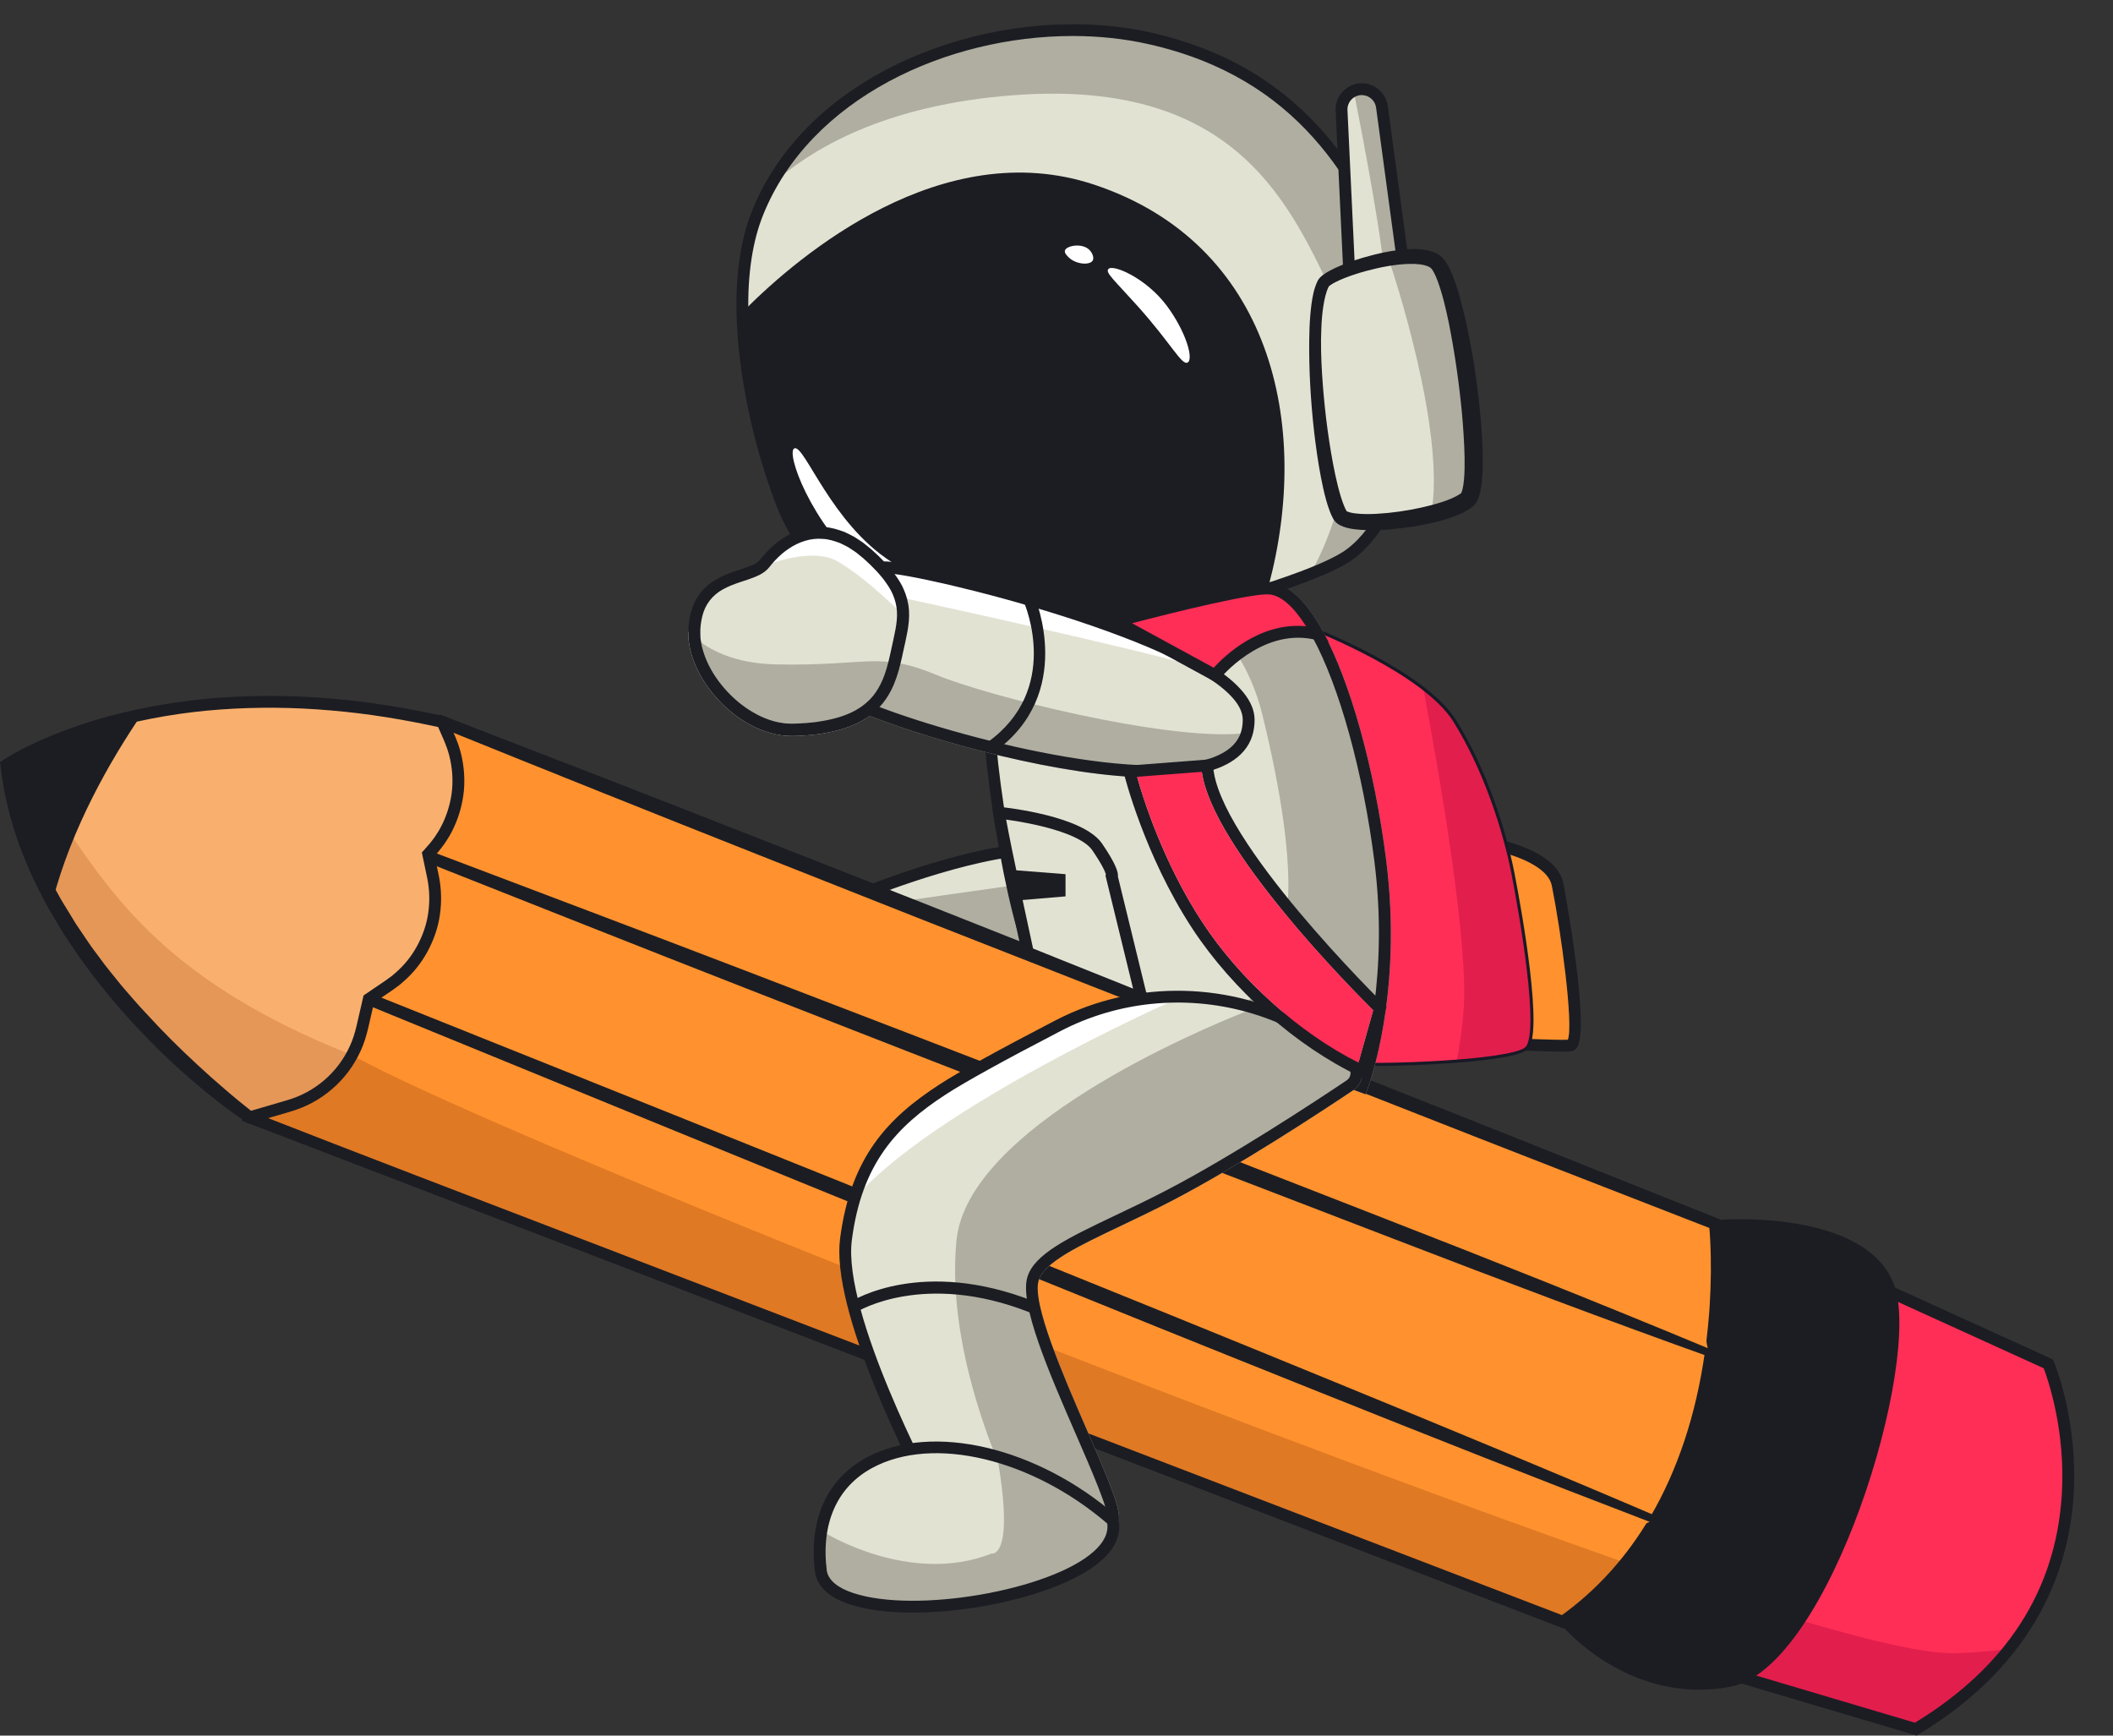 <?xml version="1.0" encoding="UTF-8"?>
<!DOCTYPE svg PUBLIC '-//W3C//DTD SVG 1.0//EN'
          'http://www.w3.org/TR/2001/REC-SVG-20010904/DTD/svg10.dtd'>
<svg height="1497.5" preserveAspectRatio="xMidYMid meet" version="1.0" viewBox="105.1 240.8 1823.1 1497.5" width="1823.1" xmlns="http://www.w3.org/2000/svg" xmlns:xlink="http://www.w3.org/1999/xlink" zoomAndPan="magnify"
><rect x="105.1" y="240.8" width="1823.1" height="1497.5" fill="#333333" stroke="none"/><g id="change1_1"
  ><path d="M854.79,1009.94c0,0,126.13-51.03,175.7-32.81c49.58,18.23,24.06,123.21,24.06,123.21l-133.42,5.1 L854.79,1009.94L854.79,1009.94z" fill="#e2e2d3"
  /></g
  ><g id="change2_1"
  ><path d="M862.67,1012.35l61.05,87.89l126.68-4.85c3.83-18.41,18.08-98.85-21.68-113.47 C987.54,966.79,888.07,1002.67,862.67,1012.35L862.67,1012.35z M918.53,1110.65l-71.58-103.05l5.92-2.4 c5.22-2.11,128.54-51.55,179.38-32.87c53.24,19.57,28.34,124.74,27.26,129.21l-0.91,3.75L918.53,1110.65L918.53,1110.65z" fill="#1c1d23"
  /></g
  ><g id="change3_1"
  ><path d="M889.5 1017.49L981.95 1004.37 990.54 1060.14 889.5 1017.49z" fill="#afaea0"
  /></g
  ><g id="change2_2"
  ><path d="M1457.82,1137.89c-12.11,0.48-51.48-1.5-65.09-2.21l-4.8-162.46c18.51,3.4,52.32,13.37,56.07,31.81 C1451.97,1044.36,1462.88,1125.33,1457.82,1137.89L1457.82,1137.89z M1454,1002.99c-6.49-31.95-68.05-40.52-70.67-40.86l-5.94-0.78 l5.41,184.03l4.69,0.27c2.12,0.1,45.9,2.52,65.57,2.52c2.96,0,5.37-0.07,7.01-0.2c2.11-0.14,4.05-1.26,5.48-3.1 C1477.68,1128.8,1454.24,1004.25,1454,1002.99L1454,1002.99z" fill="#1c1d23"
  /></g
  ><g id="change4_1"
  ><path d="M1457.82,1137.89c-12.11,0.48-51.48-1.5-65.09-2.21l-4.8-162.46c18.51,3.4,52.32,13.37,56.07,31.81 C1451.97,1044.36,1462.88,1125.33,1457.82,1137.89L1457.82,1137.89z" fill="#ff922e"
  /></g
  ><g id="change5_1"
  ><path d="M1422.12,1145.27c-5.67,5.38-31.87,8.98-60.22,11.16c-36.88,2.82-77.43,3.3-81.17,2.28 c-6.6-1.8-45.21-62.29-45.21-62.29l4.12-312.43c0,0,55.82,21.77,93.52,50.9c11.3,8.74,20.97,18.13,27.02,27.8 c26.23,41.98,43.01,94.48,50.29,131.67C1417.77,1031.53,1435.26,1132.85,1422.12,1145.27L1422.12,1145.27z" fill="#ff2e57"
  /></g
  ><g id="change6_1"
  ><path d="M1422.12,1145.27c-5.67,5.38-31.87,8.98-60.22,11.16c2.56-12.96,4.63-27.35,5.92-43.04 c4.74-57.53-20.37-202.47-34.67-278.51c11.3,8.74,20.97,18.13,27.02,27.8c26.23,41.98,43.01,94.48,50.29,131.67 C1417.77,1031.53,1435.26,1132.85,1422.12,1145.27L1422.12,1145.27z" fill="#e21e4d"
  /></g
  ><path d="M1239.62,783.97c0,0,94.3,36.75,120.55,78.72c26.24,41.97,43.01,94.46,50.3,131.65 c7.29,37.18,24.79,138.52,11.66,150.91c-13.12,12.39-134.8,15.24-141.39,13.45c-6.6-1.79-45.24-62.3-45.24-62.3L1239.62,783.97 L1239.62,783.97z" fill="none" stroke="#181926" stroke-miterlimit="10" stroke-width="2.658"
  /><g id="change5_2"
  ><path d="M1838.9,1663.37c-19.42,24.56-45.69,48.2-80.87,69.37l-193.89-57.6l20.04-59.88l95.57-285.37l192.66,87.7 C1872.41,1417.59,1928.24,1550.31,1838.9,1663.37L1838.9,1663.37z" fill="#ff2e57"
  /></g
  ><g id="change6_2"
  ><path d="M1838.9,1663.37c-19.42,24.56-45.69,48.2-80.87,69.37l-193.89-57.6l20.04-59.88 c98.83,32.69,173.99,52.7,207.61,51.98C1807.22,1666.9,1823.01,1665.54,1838.9,1663.37L1838.9,1663.37z" fill="#e21e4d"
  /></g
  ><g id="change2_3"
  ><path d="M1570.65,1671.74l186.67,55.45c78.85-48.05,121.46-114.11,126.68-196.38c3.52-55.39-12.03-100.06-15.58-109.43 l-185.62-84.51L1570.65,1671.74L1570.65,1671.74z M1758.74,1738.25l-201.12-59.72l119.09-355.65l199.63,90.87l0.77,1.85 c0.87,2.05,21.1,51,17.11,115.42c-3.69,59.59-29.85,143.71-133.56,206.06L1758.74,1738.25L1758.74,1738.25z" fill="#1c1d23"
  /></g
  ><g id="change2_4"
  ><path d="M1589.55,1293.25c0,0,124.97-9.64,149.76,55.97c24.78,65.61-55.41,330.98-141.44,347.02 c-86.03,16.04-143.1-50.77-143.1-50.77L1589.55,1293.25L1589.55,1293.25z" fill="#1c1d23"
  /></g
  ><g id="change4_2"
  ><path d="M1581.11,1408.41c-6.36,44.54-20.01,96.38-47.79,143.85c-19.13,32.62-44.99,63.18-79.78,87.84L320.59,1204.86 l35.59-84.3l47.49-112.51l63.96-111.08l19.16-33.27l1097.96,433.04C1584.75,1296.72,1590.22,1345.16,1581.11,1408.41 L1581.11,1408.41z" fill="#ff922e"
  /></g
  ><g id="change2_5"
  ><path d="M327.34,1201.99l1125.46,432.36c30.54-22.11,56.14-50.59,76.11-84.67c23.59-40.26,39.45-88.03,47.15-141.99l0,0 c7.65-53.04,4.89-95.89,3.91-107.37L489.01,870.05l-80.76,140.27L327.34,1201.99L327.34,1201.99z M1454.25,1645.85L313.84,1207.73 l85.41-202.24l85.31-148.17l1104.92,435.78l0.35,3.05c0.22,2,5.44,49.82-3.66,112.99l0,0c-7.9,55.27-24.2,104.29-48.45,145.7 c-21.19,36.15-48.52,66.25-81.23,89.44L1454.25,1645.85L1454.25,1645.85z" fill="#1c1d23"
  /></g
  ><g id="change4_3"
  ><path d="M1581.11,1408.41L474.16,979.7l-6.53-82.74l19.16-33.27l1097.96,433.04 C1584.75,1296.72,1590.22,1345.16,1581.11,1408.41L1581.11,1408.41z" fill="#ff922e"
  /></g
  ><g id="change2_6"
  ><path d="M1578.54,1404.01c-0.39-1.93-0.87-3.51-1.02-4.93c-0.19-1.52,0.04-2.47,0.3-5.15c0.49-4.59,1.04-9.17,1.4-13.78 c0.87-9.21,1.36-18.44,1.72-27.67c0.35-9.23,0.4-18.47,0.22-27.71c-0.19-9.2-0.61-18.54-1.49-27.48l0,0l3.19,4.17 c-91.65-35.7-183.35-71.25-274.86-107.31l-274.66-107.84l-137.33-53.92l-137.18-54.28c-91.45-36.21-182.74-72.8-273.93-109.68l0,0 l6.29-2.2l-19.15,33.27l0.66-2.95l6.53,82.74l0,0l-3.24-4.36c92.19,34.98,184.26,69.61,276.02,104.84 c91.78,35.29,183.4,70.35,274.95,105.99l274.68,107.16C1393.2,1328.55,1484.78,1364.98,1578.54,1404.01L1578.54,1404.01z M1583.68,1412.82c-90.73-32.42-183.64-67.45-276.6-103.29l-278.79-107.2c-92.93-35.81-185.81-72.2-278.52-108.37 c-92.73-36.22-185.16-73.05-277.46-109.52l-3.02-1.19l-0.23-3.16v0l-6.53-82.74l-0.12-1.58l0.79-1.37l19.15-33.27l2.2-3.82l4.1,1.62 l0,0c91.81,35.3,183.51,70.87,275.05,106.84l137.31,53.98l137.16,54.34l274.32,108.68c91.49,36.11,182.78,72.74,274.12,109.21 l2.89,1.15l0.32,3.03l0,0c0.95,9.64,1.35,18.95,1.54,28.42c0.18,9.43,0.13,18.86-0.22,28.28c-0.36,9.41-0.88,18.83-1.76,28.21 c-0.36,4.69-0.92,9.37-1.43,14.06c-0.19,1.97-0.64,5.64-1.43,8.74C1585.77,1407.07,1584.69,1410.11,1583.68,1412.82L1583.68,1412.82 z" fill="#1c1d23"
  /></g
  ><g id="change4_4"
  ><path d="M1533.3,1552.24c-7.44,12.69-15.91,25.11-25.58,36.95c-15.05,18.58-32.94,35.83-54.21,50.91L320.58,1204.84 l35.59-84.31l12.38-7.15l33.41-19.22L1533.3,1552.24L1533.3,1552.24z" fill="#ff922e"
  /></g
  ><g id="change7_1"
  ><path d="M1507.73,1589.19c-15.05,18.58-32.94,35.83-54.21,50.91L320.58,1204.84l35.59-84.31l12.38-7.15 c16.98,11.16,24.51,28.9,40.27,37.74C522.49,1214.88,1131.68,1457.22,1507.73,1589.19L1507.73,1589.19z" fill="#e07924"
  /></g
  ><g id="change2_7"
  ><path d="M1528.48,1553.9c-96.68-36.98-191.03-74.35-285.08-111.99c-94.08-37.59-187.75-75.39-281.33-113.43 c-187.15-76.05-374.38-152.65-562.02-229.56l4.46-0.31l-0.01,0l-45.78,26.36l2.15-2.44l-35.59,84.31l-2.87-6.75h0.01 c94.19,36.87,188.67,72.93,283.09,109.17l283.28,108.69l566.56,217.39l-4.79,0.6l0.01-0.01c15.95-11.31,30.64-24.38,43.75-38.89 c6.56-7.27,12.73-14.87,18.49-22.78c2.88-3.97,5.65-8,8.35-12.09l3.94-6.2c0.49-0.83,0.63-0.91,1.22-1.21 C1526.85,1554.53,1527.61,1554.32,1528.48,1553.9L1528.48,1553.9z M1538.14,1550.61c-0.41,1.72-0.94,3.64-1.7,5.55 c-0.71,1.84-1.83,3.91-2.64,5.18l-4.08,6.41c-2.78,4.24-5.65,8.41-8.63,12.51c-5.98,8.19-12.37,16.09-19.18,23.61 c-13.6,15.07-28.86,28.64-45.42,40.39v0.01l-2.19,1.59l-2.6-0.99L885.32,1427l-283.19-108.93 c-94.4-36.29-188.73-72.76-283.37-108.45l-0.01-0.01l-4.93-1.87l2.06-4.87l35.59-84.31l0.67-1.58l1.49-0.86l45.78-26.36l0.01,0 l2.14-1.24l2.32,0.93c189.47,75.78,379.35,151.87,569.32,228.51c94.98,38.32,189.87,76.86,284.36,115.61 C1352.05,1472.28,1446.26,1511.26,1538.14,1550.61L1538.14,1550.61z" fill="#1c1d23"
  /></g
  ><g id="change8_1"
  ><path d="M478.72,997.48c7.52,35.93-7.42,72.84-37.83,93.42l-17.59,11.94l-5.89,25.58c-0.95,4.12-2.18,8.13-3.64,12.01 c-10.04,26.2-31.78,46.54-59.16,54.51l-34.02,9.93c0,0-105.54-73.63-167.7-183.18c-0.75-1.36-1.53-2.72-2.28-4.08 c0-0.03,0-0.03,0-0.03c-1.91-3.44-3.78-6.87-5.58-10.38c-16.98-32.83-29.67-68.59-34.43-106.32c0,0,2.14-1.5,6.43-3.98 c11.7-6.77,39.16-21.03,81.38-32.66c8.95-2.48,18.58-4.83,28.89-6.97c7.08-1.5,14.43-2.86,22.11-4.08 c60.59-9.76,140.24-11.36,237.37,10.51l6.29,14.42c14.36,32.87,7.89,71.11-16.43,97.47l-2.04,2.25L478.72,997.48L478.72,997.48z" fill="#f9b06e"
  /></g
  ><g id="change9_1"
  ><path d="M408.83,1151.13c-10.04,26.2-26.84,35.85-54.22,43.82l-34.02,9.93c0,0-105.54-73.63-167.7-183.18 c-0.75-1.36-1.53-2.72-2.28-4.08c0-0.03,0-0.03,0-0.03c-1.91-3.44-3.78-6.87-5.58-10.38c-16.98-32.83-29.67-68.59-34.43-106.32 c0,0,2.14-1.5,6.43-3.98C183.78,964.54,198.22,1067.73,408.83,1151.13L408.83,1151.13z" fill="#e59757"
  /></g
  ><g id="change2_8"
  ><path d="M473.72,998.51l-4.12-19.63l-0.54-2.56l1.76-1.92c3.53-3.85,6.52-7.37,9.36-11.39 c1.39-1.98,2.62-4.08,3.92-6.13c1.1-2.16,2.37-4.24,3.33-6.46c4.08-8.79,6.69-18.27,7.68-27.92c0.9-9.66,0.15-19.46-2.18-28.87 c-0.48-2.38-1.38-4.65-2.04-6.98c-0.8-2.29-1.74-4.51-2.63-6.8l-6.17-14.13l3.56,2.94c-31.25-6.91-62.89-12.17-94.76-14.84 c-31.85-2.82-63.91-3.14-95.75-0.83c-31.87,2.25-63.42,7.68-94.22,15.87c-15.4,4.11-30.5,9.23-45.25,15.13 c-7.36,3-14.63,6.19-21.73,9.68c-7.03,3.48-14.2,7.31-20.45,11.39l2.17-4.84l0,0.02c2.87,20.09,8.06,39.82,15.06,58.87 c3.46,9.54,7.34,18.94,11.64,28.15c4.26,9.23,9.03,18.24,13.98,27.11l0.81,1.45l0.01,1.73l0,0.03l-0.81-3.16 c2.54,4.63,5.38,8.97,8.09,13.45c2.82,4.4,5.26,9,8.3,13.28l8.8,13c2.87,4.38,6.18,8.46,9.25,12.7c6.1,8.52,12.9,16.52,19.45,24.71 c6.9,7.9,13.63,15.96,20.89,23.55c14.13,15.53,29.07,30.35,44.53,44.61l11.66,10.62l11.91,10.35c7.92,6.88,16.14,13.58,24.27,19.96 l-4.35-0.71h0l18.91-5.52l9.46-2.76c3.17-0.91,6.34-1.84,9.21-2.82c11.76-3.93,22.57-10.54,31.53-19.11 c8.98-8.55,15.99-19.12,20.51-30.65c2.26-5.82,3.68-11.66,5.14-18.22l4.42-19.2l0.45-1.95l1.66-1.13l13.26-9 c2.2-1.5,4.49-3,6.44-4.49l3.05-2.23l2.87-2.45c7.64-6.56,14.1-14.51,18.89-23.38c4.81-8.84,8.23-18.49,9.62-28.48 C476.01,1018.6,475.73,1008.39,473.72,998.51L473.72,998.51z M483.71,996.42c2.26,11.05,2.58,22.5,0.94,33.66 c-1.56,11.18-5.38,21.99-10.77,31.89c-5.37,9.92-12.6,18.83-21.15,26.18l-3.22,2.74l-3.41,2.5c-2.3,1.74-4.48,3.16-6.69,4.67 l-13.25,9l2.11-3.08l-4.42,19.2c-1.38,6.25-3.06,13.21-5.58,19.64c-5.06,12.91-12.91,24.74-22.96,34.31 c-10.02,9.58-22.14,17-35.3,21.4c-3.35,1.15-6.49,2.05-9.63,2.96l-9.45,2.75l-18.91,5.52h0l-2.29,0.67l-2.07-1.38 c-18.02-12.04-34.65-25.39-50.82-39.5c-16.14-14.09-31.4-29.19-46.03-44.88c-7.37-7.79-14.22-16.08-21.23-24.2 c-6.66-8.42-13.57-16.65-19.79-25.43c-3.13-4.37-6.49-8.57-9.42-13.09l-8.97-13.42c-3.06-4.42-5.65-9.19-8.45-13.79 c-2.71-4.66-5.59-9.25-8.08-13.98l-0.83-1.57l0.01-1.6v-0.03l0.82,3.18c-4.97-9.27-9.73-18.63-13.98-28.26 c-4.28-9.61-8.18-19.4-11.54-29.38c-6.67-19.98-11.46-40.63-13.81-61.58l0-0.02l-0.4-3.16l2.57-1.68 c7.24-4.73,14.34-8.46,21.73-12.14c7.36-3.62,14.85-6.91,22.41-9.99c15.16-6.06,30.65-11.31,46.38-15.51 c31.49-8.38,63.72-13.92,96.16-16.21c32.44-2.36,65.04-2.03,97.39,0.84c32.37,2.72,64.46,8.05,96.12,15.05l2.52,0.56l1.04,2.38 l6.17,14.13c0.98,2.49,2.04,5.02,2.94,7.57c0.75,2.61,1.74,5.15,2.29,7.81c2.61,10.54,3.44,21.52,2.43,32.33 c-1.11,10.8-4.02,21.41-8.6,31.26c-4.42,9.86-11.17,18.9-18.3,26.52l1.22-4.48L483.71,996.42L483.71,996.42z" fill="#1c1d23"
  /></g
  ><g id="change2_9"
  ><path d="M227.29,857.26c-27.46,40.35-60.29,97.68-76.69,160.31c-1.9-3.44-3.78-6.87-5.58-10.38 c-16.98-32.83-29.67-68.59-34.43-106.32c0,0,30.14-20.75,87.81-36.64C207.35,861.75,216.98,859.4,227.29,857.26L227.29,857.26z" fill="#1c1d23"
  /></g
  ><g id="change1_2"
  ><path d="M1280.31,1178.45c0,0-89.31-31.75-124.28-49.24c-35.01-17.49-158.95-64.17-158.95-64.17 c-16.02-20.41-45.18-191-38.04-233.29c3.61-21.26,54.44-43.24,109.28-59.27c54.33-15.92,112.59-26.03,132.9-23.85 c14.02,1.53,27.86,16.09,40.62,39.23c24.32,44.26,44.6,119.89,54.16,195.53C1310.59,1098.59,1280.31,1178.45,1280.31,1178.45 L1280.31,1178.45z" fill="#e2e2d3"
  /></g
  ><g id="change3_2"
  ><path d="M1285.08,1180.25l-1.77,4.69l-4.69-1.71c-3.67-1.29-90.02-32.04-124.86-49.46c-1.46-0.75-3.13-1.53-4.9-2.38 c1.63-0.82,3.5-1.84,5.48-3.03c1.56-0.95,3.27-2.01,5-3.2c17.62-12.01,42.8-37.05,54.03-85.91c10.1-44.02-4.42-122.11-19.36-182.8 c-9.29-37.73-30.59-70.9-60.12-94.89c-1.73-1.39-3.5-2.79-5.27-4.12c-1.87-1.39-3.74-2.76-5.65-4.08 c34.33-7.35,64.58-11.33,78.79-9.8c15.17,1.67,30.14,15.72,44.53,41.85c23.89,43.45,44.88,119.04,54.78,197.33 C1315.67,1097.88,1286.34,1176.95,1285.08,1180.25L1285.08,1180.25z" fill="#afaea0"
  /></g
  ><g id="change2_10"
  ><path d="M1159.34,1125.16c-0.34-0.17-0.68-0.34-1.02-0.51c-33.21-16.6-143.3-58.28-157.97-63.83 c-14.97-23.3-43.38-186.1-36.27-228.22c2.69-15.79,43.17-36.95,105.67-55.22c21.3-6.23,43.68-11.7,64.13-15.82 c29.46-5.95,54.84-9.15,66.79-7.86c11.5,1.26,24.2,13.92,36.71,36.61c23.27,42.39,43.82,116.63,53.55,193.72 c12.27,96.83-7.79,169.12-13.78,187.83C1258.27,1165.07,1189.51,1140.03,1159.34,1125.16L1159.34,1125.16z M1301.07,982.75 c-9.9-78.28-30.89-153.88-54.78-197.33c-14.39-26.13-29.36-40.18-44.53-41.85c-14.22-1.53-44.47,2.45-78.79,9.8 c-18.13,3.91-37.42,8.74-56.07,14.22c-49.03,14.32-108.39,36.95-112.89,63.32c-7.08,41.81,21.4,214.82,39.06,237.31l0.88,1.12 l1.33,0.48c1.16,0.44,113.77,42.9,153.58,61.58c1.77,0.85,3.44,1.63,4.9,2.38c34.84,17.42,121.19,48.18,124.86,49.46l4.69,1.71 l1.77-4.69C1286.34,1176.95,1315.67,1097.88,1301.07,982.75L1301.07,982.75z" fill="#1c1d23"
  /></g
  ><g id="change1_3"
  ><path d="M967.06,942.07c0,0,69.41,7.12,84.72,29.51c15.31,22.4,12.64,25.68,12.64,25.68l25.63,104.98l-98.02-39.29 C992.03,1062.95,970.09,963.1,967.06,942.07L967.06,942.07z" fill="#e2e2d3"
  /></g
  ><g id="change2_11"
  ><path d="M975.77 991.24L1024.44 995.07 1024.44 1014.21 985.62 1017.49 975.77 991.24z" fill="#1c1d23"
  /></g
  ><g id="change2_12"
  ><path d="M996.44,1059.22l86.3,34.59l-23.88-97.81l0.46-0.56c-0.55-2.03-2.76-7.82-11.76-20.98 c-10.28-15.04-52.36-23.54-74.36-26.51C977.99,974.63,993.27,1044.73,996.44,1059.22L996.44,1059.22z M1097.36,1110.67 l-109.74-43.99l-0.58-2.64c-0.9-4.08-22.02-100.28-25.04-121.25l-0.93-6.47l6.5,0.67c7.35,0.75,72.23,8.04,88.41,31.71 c11.44,16.74,14.1,24.45,13.69,28.57L1097.36,1110.67L1097.36,1110.67z" fill="#1c1d23"
  /></g
  ><g id="change1_4"
  ><path d="M1275.46,1166.74c0,3.98-1.87,7.97-5.55,10.41c-28.89,19.39-99.08,65.5-155.83,95.06 c-58.76,30.62-110.1,47.63-117.65,71.81c-11.5,36.84,75.32,190.43,68.72,208.62c-6.63,18.21-149.83-10.38-155.65-21.53 c0,0-83.18-153.98-74.51-221.05c1.7-12.96,4.18-24.7,7.42-35.35c13.54-44.44,40.11-70.6,75.77-93.8 c19.39-12.59,58.62-33.75,99.75-55.12c27.8-14.42,57.6-22.59,87.61-24.7c59.33-4.25,119.34,15.11,165.69,56.27 C1274.06,1159.9,1275.46,1163.34,1275.46,1166.74L1275.46,1166.74z" fill="#e2e2d3"
  /></g
  ><g id="change10_1"
  ><path d="M1114.39,1105.43c0,0-202.74,90.16-271.97,169.3c13.54-44.44,40.11-70.6,75.77-93.8 c19.39-12.59,58.62-33.75,99.75-55.12c27.8-14.42,57.6-22.59,87.61-24.7C1110.96,1103.73,1114.39,1105.43,1114.39,1105.43 L1114.39,1105.43z" fill="#fff"
  /></g
  ><g id="change3_3"
  ><path d="M1280.53,1167.96c-0.37,5.48-3.21,10.38-7.76,13.43c-27.94,18.76-99.08,65.53-156.3,95.33 c-15.65,8.13-31.03,15.46-44.6,21.91c-36.68,17.46-65.66,31.24-70.56,46.92c-6.09,19.49,21.43,82.71,41.51,128.88 c21.77,50.02,30.31,71.24,27.15,79.96c-2.59,7.07-12.79,8.54-20.28,9.04c-2.11,0.14-4.42,0.21-6.94,0.21 c-30.89,0-90.4-10.21-120.2-20.52c3.84-0.75,7.59-1.32,11.23-1.8c5.38-0.68,10.51-1.16,15.31-1.43c20.18-1.16,34.43,0.75,34.43,0.75 s-63.72-120.62-53.21-229.34c9.46-97.81,209.34-181.72,249.51-197.64c4.53-1.8,7.02-2.72,7.02-2.72c1.66,0.24,3.36,0.51,5.1,0.82 c0,0.03,0.04,0.03,0.07,0c13.5,2.55,28.47,7.59,43.27,13.71c13.92,7.86,27.16,17.25,39.37,28.1 C1278.76,1157.25,1280.9,1162.49,1280.53,1167.96L1280.53,1167.96z" fill="#afaea0"
  /></g
  ><g id="change2_13"
  ><path d="M1267.05,1172.93c-27.76,18.65-98.52,65.19-155.31,94.76c-15.48,8.06-30.76,15.34-44.26,21.74 c-40.45,19.26-69.71,33.17-75.9,53.07c-7.21,23.18,18.85,83.12,41.88,136.02c12.79,29.37,28.68,65.94,27.01,72.13 c0,0.04-2.11,2.3-14.26,2.75c-25.14,0.89-67.09-6.29-97.13-13.5c-18.41-4.42-32.36-8.88-35.21-11.47 c-3.98-7.38-82.03-154.32-73.79-217.68c8.54-66.07,38.55-97.98,80.91-125.54c16.71-10.85,50.11-29.33,99.31-54.88 c49.88-25.89,107.1-30.93,159.52-16.67c32.06,8.74,62.34,24.7,88.02,47.53c1.73,1.56,2.66,3.78,2.48,6.09 C1270.18,1169.56,1268.99,1171.64,1267.05,1172.93L1267.05,1172.93z M1274.64,1153.57c-12.21-10.85-25.45-20.24-39.37-28.1 c-66.82-37.66-150.1-40.32-219.68-4.19c-49.47,25.69-83.18,44.33-100.16,55.39c-44.77,29.1-76.41,62.81-85.5,132.76 c-0.44,3.5-0.68,7.24-0.68,11.16c0,71.85,72.5,206.95,75.77,212.98c1.63,3,8.06,6.26,17.52,9.56c29.8,10.31,89.31,20.52,120.2,20.52 c2.52,0,4.83-0.07,6.94-0.21c7.48-0.5,17.69-1.98,20.28-9.04c3.16-8.72-5.38-29.94-27.15-79.96 c-20.07-46.17-47.6-109.38-41.51-128.88c4.9-15.68,33.89-29.46,70.56-46.92c13.57-6.46,28.95-13.78,44.6-21.91 c57.22-29.8,128.36-76.58,156.3-95.33c4.55-3.05,7.38-7.96,7.76-13.43C1280.9,1162.49,1278.76,1157.25,1274.64,1153.57 L1274.64,1153.57z" fill="#1c1d23"
  /></g
  ><g id="change1_5"
  ><path d="M852.62,1623.55c-21.47-4.32-36.47-12.79-39.16-26.2c-1.63-12.55-1.57-23.99,0.03-34.36 c9.76-63.82,76.55-86.42,150.28-66c0.65,0.18,1.26,0.34,1.91,0.55c33.38,9.52,68.08,27.86,99.48,55.11 C1076.36,1603.99,926.38,1638.28,852.62,1623.55L852.62,1623.55z" fill="#e2e2d3"
  /></g
  ><g id="change3_4"
  ><path d="M852.62,1623.55c-21.47-4.32-36.47-12.79-39.16-26.2c-1.63-12.55-1.57-23.99,0.03-34.36l3.91,0.66 c0,0,73.25,45.28,143.23,17.59c0,0,19.6,4.73,5.78-78.18c-0.34-1.94-0.58-3.78-0.75-5.51c33.38,9.52,68.08,27.86,99.48,55.11 C1076.36,1603.99,926.38,1638.28,852.62,1623.55L852.62,1623.55z" fill="#afaea0"
  /></g
  ><g id="change2_14"
  ><path d="M818.51,1596.51c1.69,8.01,9.39,14.34,22.89,18.83c53.76,17.83,170.13-2.35,207.51-36 c8.76-7.89,12.63-15.95,11.53-24.01c-65.31-55.95-150.24-76.19-202.53-48.1C827.19,1523.73,813.2,1555.43,818.51,1596.51 L818.51,1596.51z M892.83,1632.2c-20.76,0-39.79-2.25-54.64-7.17c-17.33-5.76-27.33-14.72-29.72-26.68l-0.06-0.34 c-5.96-45.67,9.9-81.09,44.67-99.78c56.24-30.21,146.84-8.95,215.41,50.57l1.28,1.1l0.36,1.66c1.87,8.54,0.89,21.61-14.39,35.37 C1025.97,1613.72,952.34,1632.2,892.83,1632.2L892.83,1632.2z" fill="#1c1d23"
  /></g
  ><g id="change2_15"
  ><path d="M993.33,1373.09c-91.18-35.87-148.26-0.81-148.83-0.44l-5.49-8.61c2.47-1.58,61.74-38.33,158.06-0.44 L993.33,1373.09L993.33,1373.09z" fill="#1c1d23"
  /></g
  ><g id="change1_6"
  ><path d="M1265.17,722.14c-7.35,4.46-17.55,9.19-29.8,13.98c-11.26,4.49-24.25,9.01-38.41,13.57 c-79.31,25.48-194.47,50.97-238.63,58.31c-60.59,10.07-151.5-63.14-178-131.33c-17.25-44.43-33.51-107.61-34.63-166.16 c-0.65-31.3,3.06-61.27,13.17-86.35c3.23-8.03,6.97-15.82,11.19-23.27c58.79-104.72,206.96-154.09,327.19-126.97 c128.81,29.02,179.33,116.94,215.88,203.28C1350.61,565.6,1316.92,690.56,1265.17,722.14L1265.17,722.14z" fill="#e2e2d3"
  /></g
  ><g id="change3_5"
  ><path d="M1265.17,722.14c-7.35,4.46-17.55,9.19-29.8,13.98c28.17-46.92,58.56-162.32,22.11-236.86 c-38.54-78.8-82.47-190.63-276.7-176.41C868,331.12,803.94,369.84,770.05,400.9c58.79-104.72,206.96-154.09,327.19-126.97 c128.81,29.02,179.33,116.94,215.88,203.28C1350.61,565.6,1316.92,690.56,1265.17,722.14L1265.17,722.14z" fill="#afaea0"
  /></g
  ><g id="change2_16"
  ><path d="M1030.55,271.86c-108.08,0-226.28,53.42-266.95,154.22c-9.18,22.71-13.5,51.08-12.83,84.33 c0.98,50.13,13.8,111.59,34.3,164.42c25.01,64.32,113.14,138,172.43,128.13c42.49-7.07,158.32-32.54,237.91-58.12 c31.8-10.22,54.38-19.33,67.1-27.08c49.95-30.43,81.79-153.95,45.91-238.57c-34.54-81.54-82.27-170.99-212.31-200.29 C1075.24,274.19,1053.11,271.86,1030.55,271.86L1030.55,271.86z M946.33,814.06c-63.91,0-145.9-71.57-170.77-135.53 c-20.92-53.88-34-116.65-34.99-167.91c-0.7-34.64,3.87-64.37,13.57-88.35c51.09-126.64,219.24-181.51,344.22-153.31 c128.35,28.93,181.33,116.23,219.47,206.27c38.32,90.38,4.31,218.17-50.02,251.26v0c-13.4,8.16-36.71,17.61-69.28,28.07 c-80.07,25.74-196.61,51.36-239.36,58.47C955,813.72,950.71,814.06,946.33,814.06L946.33,814.06z" fill="#1c1d23"
  /></g
  ><g id="change1_7"
  ><path d="M1301.11,492.83c-0.11,0-0.23,0.03-0.34,0.03l-12.28,1.23c-9.97,0.99-18.74-6.6-19.22-16.6l-6.67-141.4 c-0.34-7.52,4.08-14.05,10.45-16.84c2.55-1.16,5.38-1.67,8.34-1.46c4.11,0.31,7.85,2.04,10.68,4.7c2.85,2.69,4.8,6.29,5.37,10.41 l18.95,140.21C1317.71,482.82,1310.8,491.7,1301.11,492.83L1301.11,492.83z" fill="#e2e2d3"
  /></g
  ><g id="change3_6"
  ><path d="M1301.11,492.83c-2.11-39.5-19.19-129.01-28.07-173.58c2.55-1.16,5.38-1.67,8.34-1.46 c4.11,0.31,7.85,2.04,10.68,4.7c2.85,2.69,4.8,6.29,5.37,10.41l18.95,140.21C1317.71,482.82,1310.8,491.7,1301.11,492.83 L1301.11,492.83z" fill="#afaea0"
  /></g
  ><g id="change2_17"
  ><path d="M1280.09,322.85c-3.23,0-6.34,1.26-8.66,3.52c-2.54,2.48-3.91,5.93-3.73,9.47l6.67,141.41 c0.16,3.43,1.68,6.55,4.28,8.8c2.6,2.25,5.93,3.3,9.33,2.96l12.29-1.21c3.38-0.33,6.41-1.99,8.52-4.65 c2.11-2.67,3.02-5.99,2.56-9.35l-18.97-140.19c-0.78-5.78-5.57-10.28-11.38-10.71C1280.69,322.86,1280.39,322.85,1280.09,322.85 L1280.09,322.85z M1286.7,499.27c-5.41,0-10.57-1.92-14.73-5.51c-4.73-4.09-7.5-9.79-7.79-16.04l-6.68-141.41 c-0.3-6.45,2.18-12.74,6.81-17.26c4.62-4.51,10.99-6.82,17.42-6.36c10.6,0.77,19.34,8.98,20.76,19.52l18.97,140.19 c0.83,6.14-0.83,12.19-4.67,17.05s-9.35,7.87-15.51,8.48l-12.29,1.21C1288.21,499.23,1287.45,499.27,1286.7,499.27L1286.7,499.27z" fill="#1c1d23"
  /></g
  ><g id="change2_18"
  ><path d="M1199.53,746.78c-79.31,25.49-194.48,50.95-238.63,58.29c-60.61,10.09-151.51-63.13-178.02-131.32 c-17.24-44.43-33.51-107.59-34.65-166.16c46.59-46.59,169.93-151.15,301.05-107.43C1201.53,450.92,1237.17,606.51,1199.53,746.78 L1199.53,746.78z" fill="#1c1d23"
  /></g
  ><g id="change10_2"
  ><path d="M790.66,627.59c-8.07,2.27,13.44,64.89,62.69,106.82c55.58,47.32,136.38,47.26,137.14,36.49 c1.1-15.67-55.72-6.27-116.53-45.45C822.24,692.13,799.57,625.08,790.66,627.59L790.66,627.59z" fill="#fff"
  /></g
  ><g id="change1_8"
  ><path d="M1182.43,861.35c1.46,86.08-230.97,28.75-323.41-6.94c-54.33-20.96-28.75-125.03,10.89-124.08 c1.09,0.03,2.59,0.17,4.46,0.41c34.46,4.19,197.8,41.68,271.67,87.71C1168.11,832.2,1182.16,846.73,1182.43,861.35L1182.43,861.35z" fill="#e2e2d3"
  /></g
  ><g id="change10_3"
  ><path d="M1146.03,818.45c-47.39-15.31-264.01-62.23-264.01-62.23c-6.19-7.08-7.89-17.01-7.66-25.48 C908.83,734.93,1072.17,772.42,1146.03,818.45L1146.03,818.45z" fill="#fff"
  /></g
  ><g id="change3_7"
  ><path d="M1186.48,872.14c-2.18,9.9-7.82,18.07-16.8,24.33c-15.51,10.85-40.11,15.21-69.17,15.21 c-78.42,0-189.47-31.67-243.33-52.5c-0.65-0.24-1.26-0.51-1.87-0.75c-2.14,1.6-4.35,3.03-6.67,4.35 c-10.75,5.95-22.52,9.05-34.12,10.89l-4.35,0.68l-4.39,0.44c-2.89,0.27-5.82,0.61-8.71,0.68c-2.96,0.1-5.78,0.37-8.81,0.31 c-3.1-0.2-6.23-0.1-9.25-0.65c-12.25-1.77-23.61-6.7-33.65-13.23c-10.04-6.53-18.85-14.73-26.27-24.09 c-7.38-9.32-13.44-19.87-17.05-31.54c-0.88-2.92-1.73-5.85-2.14-8.95c-0.24-1.5-0.51-3.03-0.71-4.56l-0.17-4.7 c-0.04-0.78-0.04-1.56-0.04-2.35c1.6,1.6,3.33,3.27,5.24,4.9c1.8,1.53,3.78,3.1,5.89,4.59c13.91,9.9,34.53,18.2,64.64,18.85 c20.24,0.44,35.96-0.14,49.03-0.88c1.77-0.1,3.47-0.2,5.14-0.31c1.74-0.1,3.44-0.2,5.1-0.31c14.66-0.95,26.03-1.77,37.59-0.71 c1.74,0.17,3.5,0.37,5.27,0.61c1.7,0.24,3.4,0.51,5.14,0.85c8.95,1.67,18.64,4.66,30.52,9.63c44.3,18.58,197.36,56.61,262.85,50.83 c1.94-0.2,3.78-0.41,5.55-0.65C1182.88,872.85,1184.75,872.55,1186.48,872.14L1186.48,872.14z" fill="#afaea0"
  /></g
  ><g id="change2_19"
  ><path d="M1175.39,873.77c-2.11,5.68-5.95,10.44-11.56,14.36c-49.88,34.84-220.6-7.28-299.91-37.29 c-1.02-0.41-2.04-0.82-3.06-1.19c-0.75-0.27-1.46-0.58-2.18-0.92c-1.74-0.78-3.37-1.67-4.93-2.65 c-11.67-7.38-17.62-19.9-19.73-33.51c-1.67-10.41-1.05-21.47,0.92-31.3c4.56-22.97,16.4-40.79,28.99-44.91 c1.8-0.61,3.61-0.92,5.44-0.92h0.61c1.74,0.07,4.08,0.27,6.97,0.65c54.4,7.15,299.43,70.15,300.38,125.37 C1177.4,865.98,1176.76,870.06,1175.39,873.77L1175.39,873.77z M1037.3,766.4c-76.31-24.94-153.65-40.83-167.29-41.17h-0.68 c-0.51,0-1.02,0-1.53,0.03c-2.11,0.14-4.15,0.48-6.12,1.05c-1.84,0.48-3.61,1.16-5.34,2.04c-16.13,7.96-27.25,29.97-31.4,50.9 c-2.11,10.62-2.79,22.49-1.16,33.92c2.21,15.38,8.61,29.94,21.33,39.36c1.53,1.19,3.2,2.25,4.93,3.23c1.67,0.99,3.44,1.84,5.27,2.65 c0.61,0.24,1.22,0.51,1.87,0.75c53.86,20.82,164.91,52.5,243.33,52.5c29.05,0,53.65-4.35,69.17-15.21 c8.99-6.26,14.63-14.42,16.8-24.33c0.71-3.16,1.06-6.5,1.06-10v-0.85C1187,830.7,1136.44,798.79,1037.3,766.4L1037.3,766.4z" fill="#1c1d23"
  /></g
  ><g id="change1_9"
  ><path d="M879.37,801.41c-1.53,7.04-3.06,14.19-5.34,21.09c-8.23,24.94-25.82,46.68-84.82,48.04 c-42.7,0.99-86.55-47.12-85.09-85.4c0.48-12.66,3.68-21.71,8.4-28.34c13.23-18.54,38.38-18.47,49.37-26.91 c1.12-0.82,2.08-1.74,2.86-2.79c16.13-21.13,49.23-43.38,88.7-8.51c8.54,7.55,14.87,14.36,19.53,20.69 C889.78,762.15,884.27,778.72,879.37,801.41L879.37,801.41z" fill="#e2e2d3"
  /></g
  ><g id="change10_4"
  ><path d="M883.38,770.52c0,0-30.28-30.62-55.42-45.28c-19.49-11.36-52.26-0.71-66.07,4.66c1.12-0.82,2.08-1.74,2.86-2.79 c16.13-21.13,49.23-43.38,88.7-8.51c8.54,7.55,14.87,14.36,19.53,20.69L883.38,770.52L883.38,770.52z" fill="#fff"
  /></g
  ><g id="change3_8"
  ><path d="M878.44,812.72c-0.52-0.08-1.04-0.19-1.56-0.26c-1.77-0.24-3.54-0.44-5.27-0.61 c-11.57-1.05-22.93-0.24-37.59,0.71c-1.67,0.1-3.37,0.2-5.1,0.31c-1.67,0.1-3.37,0.2-5.14,0.31c-13.07,0.75-28.78,1.33-49.03,0.88 c-30.11-0.65-50.73-8.95-64.64-18.85c-2.11-1.5-4.08-3.06-5.89-4.59c-1.9-1.63-3.64-3.3-5.24-4.9c0,0.78,0,1.57,0.04,2.35l0.17,4.7 c0.2,1.53,0.48,3.06,0.71,4.56c0.41,3.1,1.26,6.02,2.14,8.95c3.61,11.67,9.66,22.22,17.05,31.54c7.42,9.36,16.23,17.56,26.27,24.09 c10.04,6.53,21.4,11.47,33.65,13.23c3.03,0.54,6.16,0.44,9.25,0.65c3.03,0.07,5.85-0.2,8.81-0.31c2.89-0.07,5.82-0.41,8.71-0.68 l4.39-0.44l4.35-0.68c11.6-1.84,23.37-4.93,34.12-10.89c0.88-0.51,1.74-1.04,2.59-1.58C864.59,847.95,875.9,832.99,878.44,812.72 L878.44,812.72z" fill="#afaea0"
  /></g
  ><g id="change2_20"
  ><path d="M871.61,811.85c-1.74,6.94-3.84,13.61-6.97,19.67c-2.41,4.66-5.27,8.98-8.88,12.66 c-0.65,0.65-1.33,1.29-2.01,1.91c-1.29,1.22-2.65,2.38-4.08,3.4c-1.46,1.16-2.99,2.18-4.56,3.06c-0.54,0.41-1.09,0.71-1.63,1.02 c-9.19,5.1-19.77,7.96-30.59,9.63l-4.05,0.65l-4.12,0.41c-2.76,0.27-5.48,0.58-8.27,0.65c-2.76,0.1-5.61,0.37-8.27,0.31 c-2.59-0.2-5.17-0.03-7.72-0.54c-10.34-1.43-20.38-5.72-29.36-11.57c-9.02-5.85-17.08-13.3-23.82-21.77 c-6.74-8.44-12.18-18-15.28-28.1c-0.78-2.52-1.57-5.03-1.84-7.62l-0.07-0.37l-0.58-3.47l-0.14-3.84c-0.27-5.14,0.48-10.58,1.7-15.51 c2.42-10.07,8.64-18.1,17.69-23.07c4.49-2.55,9.53-4.46,14.8-6.23c5.31-1.8,10.85-3.37,16.67-6.19c2.93-1.57,5.95-3.44,8.47-6.57 c1.74-2.14,3.33-4.19,5.21-6.12c3.67-3.84,7.66-7.45,12.08-10.27c8.68-5.78,18.88-9.12,29.02-8.2c5.07,0.2,10.04,1.8,14.87,3.6 c2.35,1.19,4.73,2.25,7.04,3.54c2.21,1.5,4.49,2.86,6.64,4.39l6.29,5.07l6.09,5.65c0.14,0.14,0.27,0.24,0.37,0.37 c1.33,1.26,2.59,2.59,3.84,3.91c0.51,0.54,1.05,1.05,1.57,1.6c0.75,0.82,1.46,1.63,2.18,2.48c1.05,1.19,2.07,2.45,3.1,3.67 c3.16,4.29,6.33,8.64,8.3,13.37c2.08,4.7,3.33,9.6,3.67,14.66c0.68,10.17-2.38,21.03-4.73,32.22 C873.41,804.2,872.6,808.08,871.61,811.85L871.61,811.85z M889.37,767.42c-0.41-6.29-2.04-12.55-4.59-18.24 c-2.04-4.8-4.86-9.02-7.83-13.1c-0.58-0.85-1.19-1.67-1.8-2.48c-0.85-1.02-1.74-2.04-2.59-3.1c-1.09-1.22-2.14-2.45-3.23-3.64 c-0.51-0.51-1.02-1.06-1.53-1.6c-1.57-1.6-3.1-3.2-4.66-4.73l-6.43-5.92l-7.01-5.65c-2.45-1.73-5.07-3.33-7.59-4.97 c-2.65-1.5-5.48-2.79-8.23-4.15c-5.75-2.14-11.77-4.05-18.13-4.35c-12.62-1.12-25.28,3.16-35.38,9.9 c-5.17,3.33-9.7,7.45-13.88,11.81c-2.11,2.14-4.02,4.56-5.85,6.84c-1.09,1.33-2.89,2.59-5,3.71c-9.05,4.29-21.13,6.43-31.91,12.59 c-5.41,3.03-10.55,7.15-14.49,12.32c-4.01,5.07-6.63,11.12-8.17,17.15c-1.33,5.34-2.08,10.51-2.08,15.92c0,0.78,0,1.57,0.04,2.35 l0.17,4.7c0.2,1.53,0.48,3.06,0.71,4.56c0.41,3.1,1.26,6.02,2.14,8.95c3.61,11.67,9.66,22.22,17.05,31.54 c7.42,9.36,16.23,17.56,26.27,24.09c10.04,6.53,21.4,11.47,33.65,13.23c3.03,0.54,6.16,0.44,9.25,0.65c3.03,0.07,5.85-0.2,8.81-0.31 c2.89-0.07,5.82-0.41,8.71-0.68l4.39-0.44l4.35-0.68c11.6-1.84,23.37-4.93,34.12-10.89c2.31-1.33,4.53-2.76,6.67-4.35 c1.6-1.16,3.1-2.38,4.59-3.67c1.19-1.05,2.31-2.14,3.44-3.3c0.2-0.2,0.37-0.41,0.58-0.61c4.08-4.32,7.42-9.36,10.07-14.56 c3.81-7.45,6.16-15.28,8.03-22.96c0.92-3.64,1.7-7.25,2.45-10.79c1.19-5.51,2.52-11.09,3.57-16.91 C889.06,779.84,889.81,773.71,889.37,767.42L889.37,767.42z" fill="#1c1d23"
  /></g
  ><g id="change1_10"
  ><path d="M1371.22,671.65c-5.48,4.93-17.35,9.39-31.33,12.83c-31.23,7.62-73.18,10.07-78.52,1.05 c-15.8-26.5-30.93-169.84-14.53-200.12c4.28-7.89,47.49-22.96,75.97-23.34c9.25-0.1,16.94,1.33,21.27,5.03 C1364.43,484.52,1387.22,657.15,1371.22,671.65L1371.22,671.65z" fill="#e2e2d3"
  /></g
  ><g id="change3_9"
  ><path d="M1371.22,671.65c-5.48,4.93-17.35,9.39-31.33,12.83c13.34-72.03-34.77-214.44-34.77-214.44s6.88-3.1,17.69-7.96 c9.25-0.1,16.94,1.33,21.27,5.03C1364.43,484.52,1387.22,657.15,1371.22,671.65L1371.22,671.65z" fill="#afaea0"
  /></g
  ><g id="change2_21"
  ><path d="M1251.58,487.97c-2.39,4.62-3.78,10.95-4.72,17.12c-0.95,6.25-1.49,12.67-1.71,19.12 c-0.59,12.91-0.18,25.95,0.61,38.95c1.65,26,4.69,52.03,9.45,77.55c1.19,6.37,2.56,12.7,4.09,18.92c1.56,6.19,3.29,12.41,5.57,17.88 c0.57,1.34,1.15,2.69,1.79,3.76l0.44,0.83c0-0.13-0.07-0.24-0.18-0.29c-0.12-0.06,0.12,0.02,0.13,0.04c0.04,0.04,0.09,0.11,0.34,0.2 c1.43,0.73,4.34,1.4,7.15,1.74c5.81,0.71,12.18,0.65,18.46,0.33c12.65-0.69,25.44-2.55,37.87-5.25c6.22-1.37,12.37-2.97,18.29-4.86 c5.8-1.92,11.75-4.29,15.74-7.11c1.45,0.35,2.89-6.57,3.35-12.42c0.54-6.1,0.61-12.49,0.51-18.88c-0.28-12.82-1.15-25.78-2.32-38.72 c-2.48-25.87-6.19-51.75-11.23-77.17c-2.62-12.64-5.59-25.36-9.89-36.95c-1.08-2.85-2.3-5.63-3.63-7.89 c-1.52-2.51-1.99-2.96-4.11-4.06c-4.14-1.89-10.41-2.47-16.44-2.31c-12.3,0.31-25.04,2.81-37.36,6.11 c-6.15,1.7-12.27,3.63-18.14,5.94c-2.94,1.15-5.83,2.39-8.48,3.78c-1.32,0.69-2.59,1.41-3.7,2.15c-0.51,0.36-1.05,0.74-1.39,1.05 l-0.47,0.42C1251.65,487.98,1251.64,487.98,1251.58,487.97L1251.58,487.97z M1242.1,482.83c0.42-0.68,0.89-1.35,1.38-1.98l1.29-1.31 c0.87-0.8,1.66-1.39,2.48-2c1.59-1.12,3.17-2.07,4.74-2.93c3.14-1.73,6.26-3.16,9.42-4.49c6.31-2.67,12.69-4.85,19.16-6.82 c12.98-3.8,26.16-6.8,40.18-7.53c3.51-0.16,7.07-0.17,10.78,0.22c3.7,0.4,7.51,1.03,11.54,2.77c2.01,0.92,4.05,2.09,5.97,3.84 c1.93,1.83,3.12,3.56,4.17,5.23c2.09,3.37,3.56,6.62,4.9,9.87c5.17,12.97,8.38,25.91,11.4,38.93c5.91,26.03,9.82,52.28,12.51,78.75 c1.31,13.24,2.3,26.53,2.4,40.02c0.05,6.75-0.06,13.53-0.73,20.53c-0.35,3.51-0.82,7.06-1.79,10.92c-0.54,1.96-1.09,3.93-2.38,6.34 c-0.64,1.19-1.51,2.54-2.94,3.94c-1.01,0.89-1.78,1.46-2.69,2.18c-6.87,4.68-13.43,6.9-20.07,9.13c-6.61,2.09-13.23,3.67-19.89,4.98 c-13.31,2.59-26.68,4.26-40.31,4.73c-6.83,0.19-13.69,0.17-20.92-0.85c-3.66-0.62-7.31-1.18-11.76-3.49 c-0.51-0.24-1.12-0.64-1.73-1.11c-0.62-0.5-1.15-0.8-1.78-1.5c-0.63-0.69-1.22-1.44-1.74-2.2l-0.71-1.35 c-0.98-1.79-1.66-3.49-2.34-5.18c-2.62-6.75-4.25-13.28-5.77-19.87c-1.46-6.57-2.74-13.14-3.83-19.72 c-4.33-26.29-6.83-52.67-7.94-79.19c-0.48-13.26-0.63-26.54-0.15-39.91c0.25-6.68,0.78-13.39,1.63-20.16 C1237.55,496.83,1238.62,490.03,1242.1,482.83L1242.1,482.83z" fill="#1c1d23"
  /></g
  ><g id="change5_3"
  ><path d="M1241.85,787.87c-0.99-0.17-2.01-0.37-3.07-0.58c-48.65-9.83-85.3,36.1-85.3,36.1l-85.29-46.47 c0,0,112.72-30.45,133.03-28.27C1215.24,750.17,1229.08,764.73,1241.85,787.87L1241.85,787.87z" fill="#ff2e57"
  /></g
  ><g id="change2_22"
  ><path d="M1081.87,778.56l70.44,38.38c9.19-10.13,39.64-39.61,79.62-35.81c-10.73-16.91-21.43-26.33-31.27-27.41 C1186.57,752.19,1118.71,768.91,1081.87,778.56L1081.87,778.56z M1154.8,829.92l-100.23-54.61l12.29-3.32 c11.63-3.14,114.26-30.6,134.9-28.42c15.16,1.66,30.15,15.73,44.54,41.84l5.14,9.31l-10.47-1.82c-0.78-0.14-1.59-0.29-2.41-0.45 l-0.75-0.14c-45.1-9.12-79.99,33.83-80.34,34.27L1154.8,829.92L1154.8,829.92z" fill="#1c1d23"
  /></g
  ><g id="change2_23"
  ><path d="M962.89,889.67l-5.92-8.31c63.56-45.28,32.89-117.98,31.55-121.05l9.35-4.09 C998.24,757.05,1033.28,839.53,962.89,889.67L962.89,889.67z" fill="#1c1d23"
  /></g
  ><g id="change10_5"
  ><path d="M1129.7,553.63c5.56-2.79-1.39-26.92-18.01-49.17c-17.61-23.57-46.27-35.98-50.25-31.58 c-2.81,3.11,4.55,9.03,25.12,31.94C1115.45,537,1124.64,556.17,1129.7,553.63L1129.7,553.63z" fill="#fff"
  /></g
  ><g id="change10_6"
  ><path d="M1045.42,456.8c-6.12-6.75-20.14-4.16-21.48,0.1c-0.72,2.29,2.23,5.03,3.5,6.22 c6.35,5.92,17.91,6.65,20.41,2.53C1049.36,463.14,1047.45,459.04,1045.42,456.8L1045.42,456.8z" fill="#fff"
  /></g
  ><g id="change2_24"
  ><path d="M1277.19,1157.66c-50.97-25.52-102.18-71.48-134.76-121.22c-33.99-51.85-51.27-107.58-56.24-125.41l55.83-4.29 c9.05,65.9,129.45,187.46,147.89,205.73L1277.19,1157.66L1277.19,1157.66z M1299.2,1107.3c-1.46-1.43-144.56-142.04-147.45-206.24 l-0.24-5.27l-78.22,6.02l1.39,5.82c0.17,0.68,17.28,70.43,59.2,134.42c34.74,52.97,90.06,101.83,144.39,127.48l5.44,2.59 l17.66-62.71L1299.2,1107.3L1299.2,1107.3z" fill="#1c1d23"
  /></g
  ><g id="change5_4"
  ><path d="M1289.91,1112.47l-12.72,45.18c-50.97-25.52-102.18-71.48-134.76-121.22 c-33.99-51.85-51.27-107.58-56.24-125.41l55.83-4.29C1151.07,972.64,1271.47,1094.2,1289.91,1112.47L1289.91,1112.47z" fill="#ff2e57"
  /></g
></svg
>
